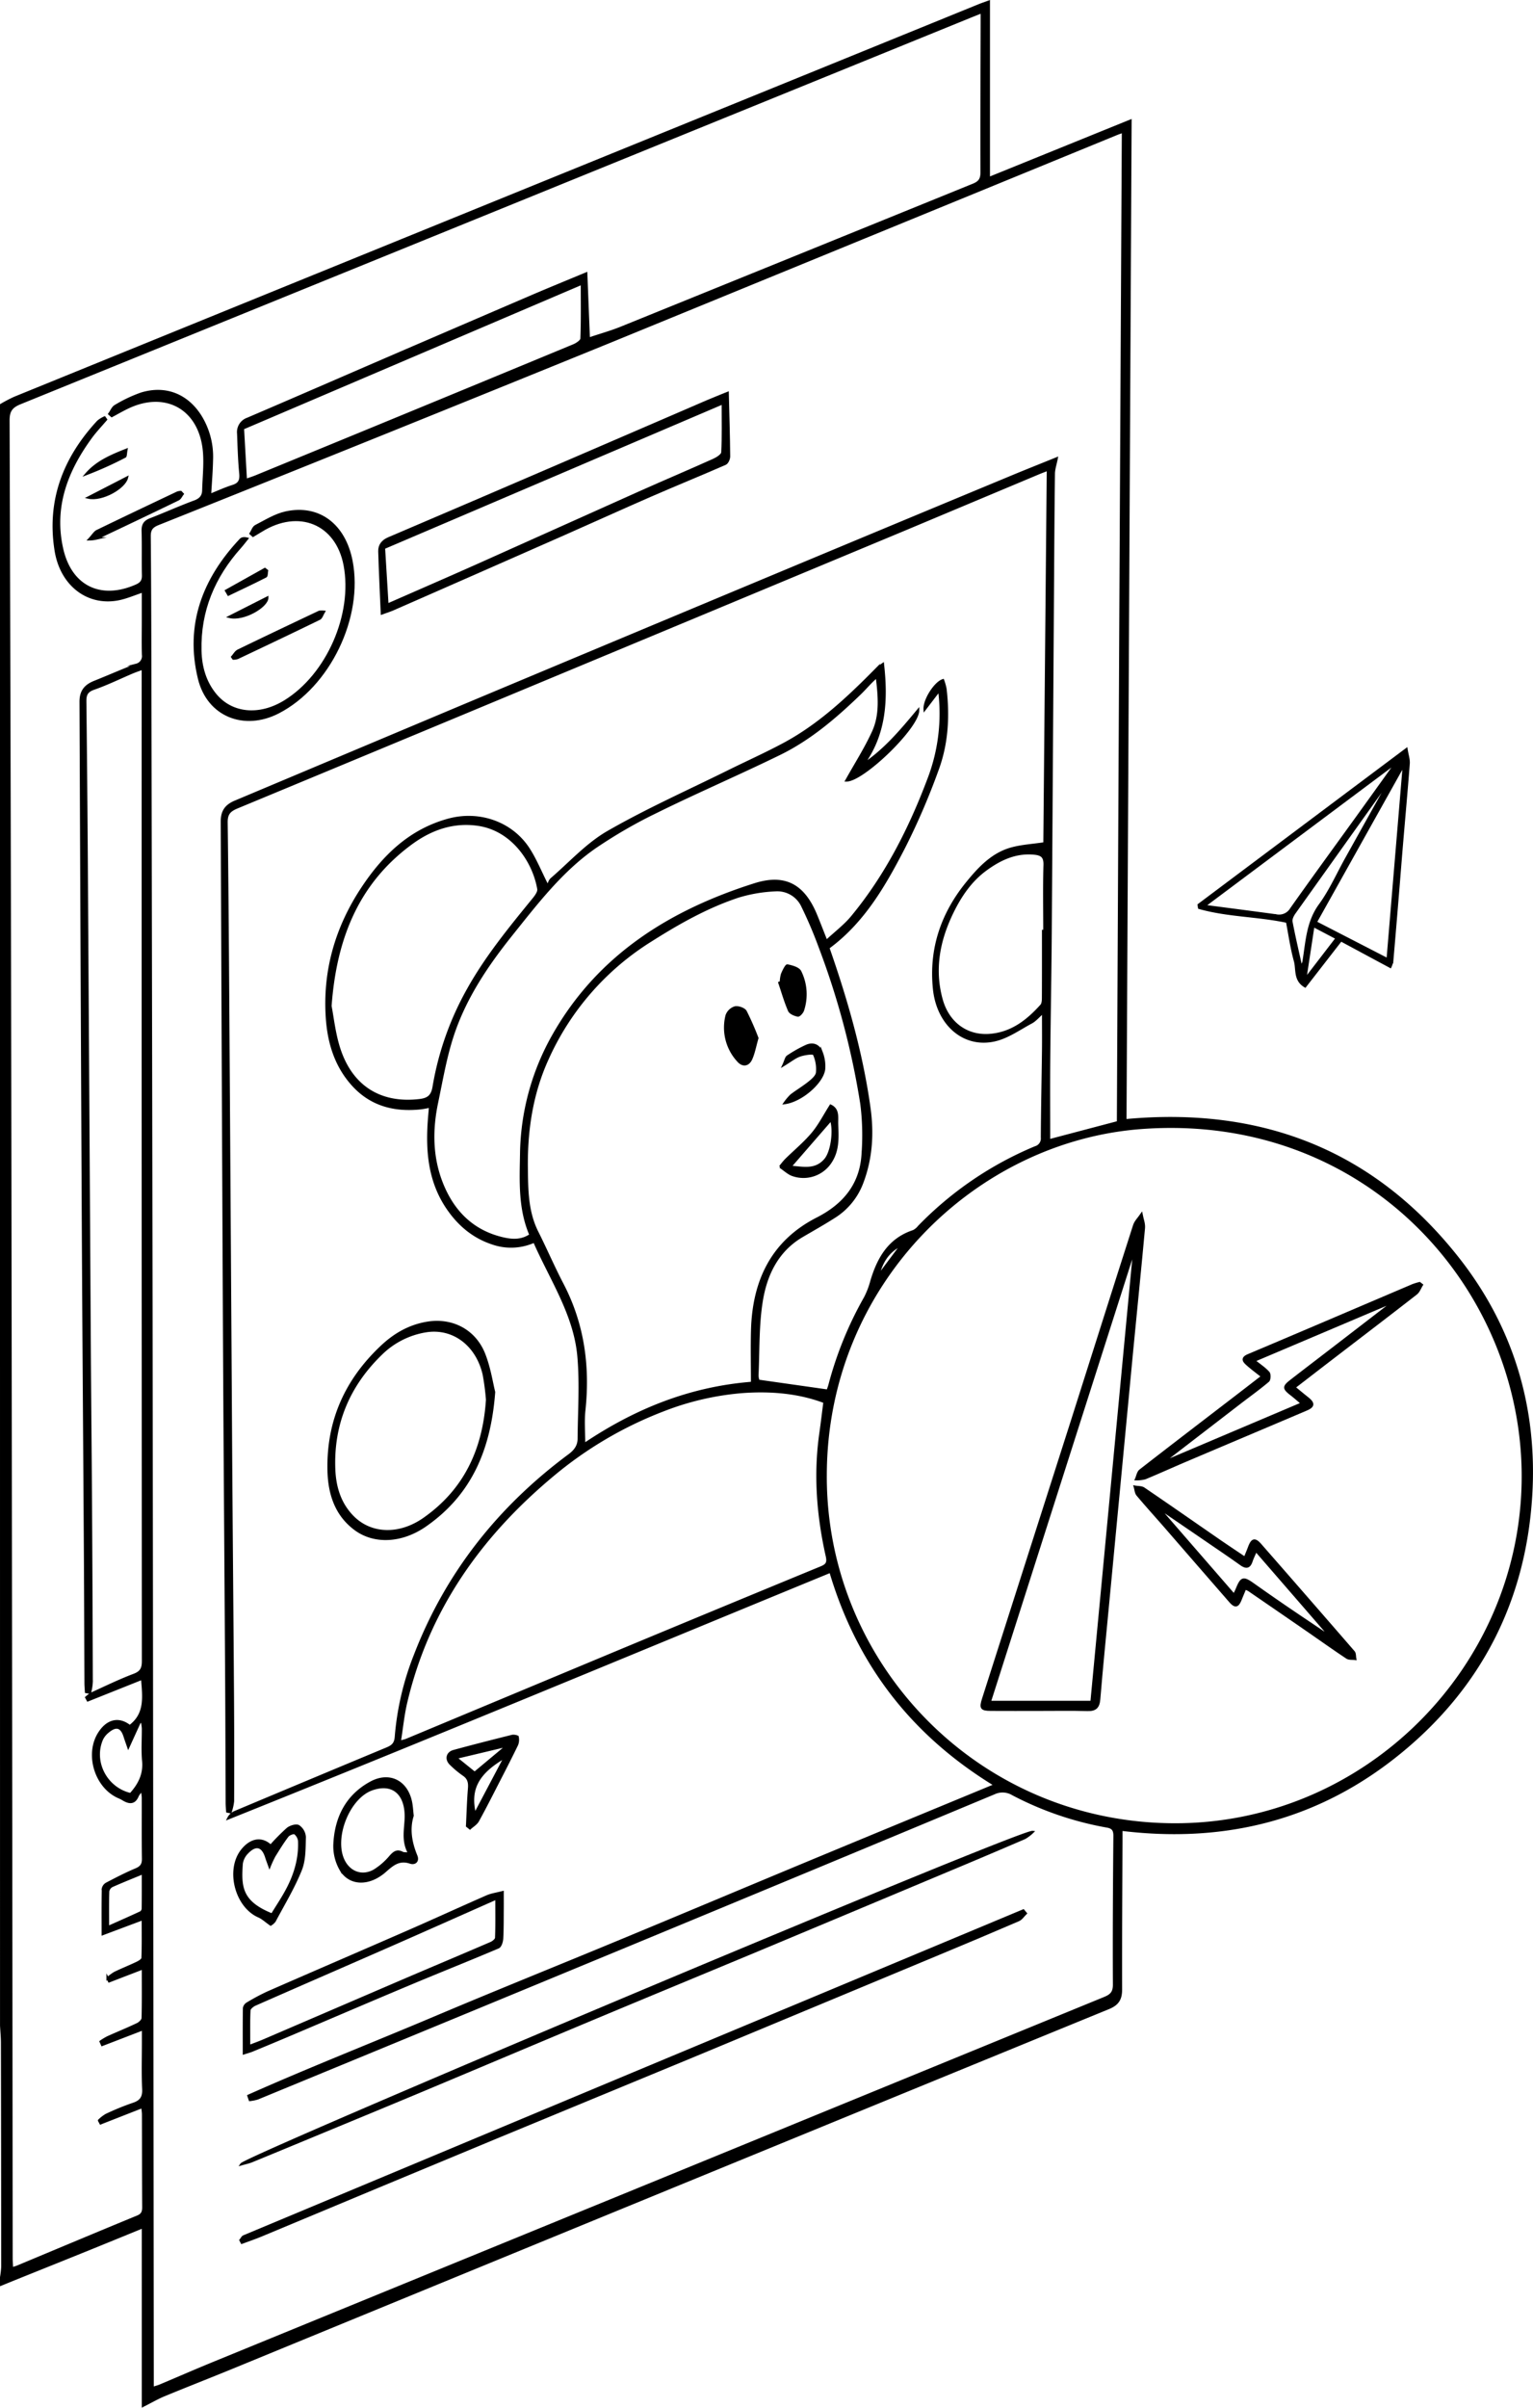 <svg xmlns="http://www.w3.org/2000/svg" width="651.848" height="1023.271" viewBox="0 0 651.848 1023.271"><g transform="translate(-213.72 -27.763)"><path d="M214.22,199.84a62.1,62.1,0,0,1,5.71-2.99q167.49-68.175,335-136.28,37.53-15.27,75.04-30.54c1.27-.52,2.57-.95,4.2-1.55v75.01c20.14-8.17,39.82-16.15,60.23-24.43q-1.095,213.165-2.17,424.83c57.77-5.41,105.4,13.03,141.33,58.54,23.18,29.36,33.44,63.54,31.2,100.79-2.66,44.23-21.17,81.1-55.59,109.26-34.4,28.15-74.16,38.34-118.64,32.89v4.75c-.08,21.03-.23,42.06-.17,63.09.01,4.13-1.26,6.33-5.33,7.99q-186.255,76.245-372.4,152.75c-9.68,3.97-19.43,7.77-29.1,11.76-2.83,1.17-5.5,2.73-9.02,4.51V974.26c-8.21,3.35-15.85,6.49-23.51,9.59q-13.665,5.52-27.34,11-4.725,1.905-9.44,3.83V995.6a37.834,37.834,0,0,0,.51-4.46q-.015-47.64-.12-95.27c-.01-2.41-.25-4.83-.38-7.24Q214.215,544.23,214.22,199.84ZM691.23,83.7c-1.11.41-1.95.68-2.75,1.01Q581.05,128.75,473.6,172.77q-96.165,39.15-192.58,77.67c-2.64,1.06-3.71,2.25-3.69,5.22.21,22.7.24,45.4.29,68.1q.255,130.05.48,260.11.3,227.2.51,454.4v4.42c1.49-.48,2.34-.7,3.14-1.03,7.8-3.28,15.55-6.67,23.38-9.87q91.545-37.485,183.1-74.92,97.59-39.96,195.17-79.94c2.82-1.15,4.05-2.42,4.03-5.74-.11-21.03.02-42.07.21-63.1.02-2.54-.71-3.65-3.22-4.09a137.947,137.947,0,0,1-40.06-13.71,8.39,8.39,0,0,0-7.89-.42q-76.635,31.95-153.35,63.7-79.9,33.075-159.87,66.01a16.724,16.724,0,0,1-3.28.66c-.2-.59-.4-1.17-.6-1.76,26.04-11.6,52.61-22.02,78.87-33.12,26.31-11.13,52.83-21.77,79.22-32.72,26.51-10.99,52.96-22.12,79.46-33.14,26.42-10.98,52.86-21.88,79.93-33.08-35.3-21.53-58.39-51.51-70.01-90.73-85.46,35.13-170.47,70.56-256,104.83a5.645,5.645,0,0,1,2.95-2.69q32.22-13.53,64.49-26.96c2.39-.99,3.57-2.11,3.78-4.91a120.266,120.266,0,0,1,8.07-34.61c13.44-34.91,35.77-62.99,65.68-85.17,2.48-1.84,3.98-3.94,4.01-6.92.09-11.65.9-23.37-.1-34.92-1.54-17.92-11.75-32.79-18.81-48.94a24.018,24.018,0,0,1-17.88.76c-7.98-2.65-14.06-7.76-18.78-14.57-7.97-11.48-9.1-24.45-8.1-37.87.13-1.74.29-3.49.47-5.65-1.72.29-2.94.57-4.18.7-11.17,1.14-21.09-1.44-28.83-10.08-7.16-8-10.12-17.73-10.85-28.16-1.41-20.14,3.98-38.61,15.04-55.31,9-13.59,20.24-24.61,36.68-29.07,12.96-3.51,26.8,1.22,34.05,12.47,2.93,4.55,4.99,9.67,8.06,15.76.54-1.04.83-2.34,1.64-3.04,7.91-6.82,15.14-14.87,24.05-19.99,16.57-9.52,34.13-17.33,51.3-25.83,7.79-3.85,15.73-7.41,23.39-11.51,15.07-8.06,27.36-19.64,39.25-31.68a35.4,35.4,0,0,1,2.91-2.31c1.76,15.65.83,29.93-8.51,42.77,9.26-6.14,16.22-14.42,23.48-23.16-.01,7.29-23.39,29.83-30.45,29.81,3.87-6.95,8.12-13.57,11.35-20.65,3.35-7.33,2.56-15.31,1.58-23.42-2.7,2.21-4.78,4.84-7.17,7.14-10.33,9.96-21.23,19.33-34.19,25.66-17.11,8.36-34.63,15.89-51.72,24.29a206.678,206.678,0,0,0-26.83,15.45c-14.22,9.9-24.7,23.64-35.43,37.03-10.47,13.07-19.79,26.92-25.04,42.9-3.05,9.28-4.69,19.04-6.7,28.64-2.37,11.35-2.31,22.76,1.87,33.65,4.7,12.26,13.12,21.02,26.41,24.02,3.85.87,7.8,1.06,11.54-1.52-4.78-11.13-4.19-22.7-3.99-34.23a104.8,104.8,0,0,1,13.69-50.61c19.19-33.81,49.73-52.81,85.66-64.18,13.01-4.11,20.89.54,26.09,13.27,1.34,3.27,2.61,6.56,4.32,10.88,3.97-3.7,7.88-6.63,10.9-10.28,14.61-17.67,24.8-37.84,32.8-59.2a77.613,77.613,0,0,0,4.31-37.13c-2.22,2.9-4.08,5.34-6.2,8.11-.26-4.05,4.51-11.4,7.8-12.39a23.982,23.982,0,0,1,1.02,3.63c1.39,11.73.72,23.4-3.39,34.46a295.215,295.215,0,0,1-14.09,32.75c-8.27,16.02-17.21,31.75-32.25,42.8a5.4,5.4,0,0,0,.14.7c7.63,21.92,13.99,44.16,17.22,67.22,1.54,10.98.92,21.67-3.08,32.12a29.2,29.2,0,0,1-12.02,14.54c-4.41,2.8-8.97,5.36-13.48,8.01-10.48,6.15-15.33,16.28-17.16,27.42-1.71,10.41-1.36,21.17-1.85,31.78a7.587,7.587,0,0,0,.45,2.31c10.01,1.43,19.6,2.79,29.44,4.19.18-.55.61-1.61.89-2.7a154.784,154.784,0,0,1,15.01-36.76,34.842,34.842,0,0,0,2.72-7.06c2.88-9.7,7.5-17.85,17.87-21.26a6.918,6.918,0,0,0,2.33-1.93,148.411,148.411,0,0,1,49.47-33.69,3.907,3.907,0,0,0,2.84-4.2c.07-12.18.34-24.36.49-36.54.07-5.3.01-10.61.01-16.68-2.11,1.85-3.35,3.41-4.96,4.28-5.13,2.75-10.15,6.38-15.68,7.62-13.17,2.97-24.18-6.85-25.73-21.76-1.78-17.14,3.42-32.16,14.14-45.28,5-6.12,10.54-12.08,18.5-14.36,4.44-1.27,9.18-1.5,14.3-2.28q.72-78.585,1.46-158.87c-1.53.6-2.81,1.07-4.07,1.6q-28.32,11.88-56.63,23.76-78.54,32.73-157.09,65.42-63.48,26.445-127,52.79c-3.36,1.39-4.53,2.87-4.48,6.51.38,29.75.56,59.5.76,89.25q.6,89.835,1.15,179.67c.23,34.24.55,68.48.78,102.72q.15,22.125.05,44.25a21.493,21.493,0,0,1-1.06,4.63c-.45-.09-.91-.19-1.36-.28-.07-1.25-.19-2.5-.19-3.74-.08-17.44-.11-34.87-.22-52.31-.3-50.02-.7-100.03-.94-150.05q-.51-107.355-.93-214.7c-.02-4.41,1.87-6.77,5.6-8.34q47.625-20.025,95.25-40.06,66.24-27.765,132.53-55.44,51.18-21.375,102.39-42.64c6.21-2.58,12.46-5.06,19.17-7.78-.51,2.58-1.19,4.53-1.22,6.48-.2,15.64-.29,31.29-.39,46.93q-.48,74.25-.97,148.49c-.13,17.83-.48,35.65-.64,53.47-.1,11.53-.02,23.06-.02,34.48,9.76-2.57,19.43-5.13,29.34-7.74Q690.11,294.445,691.23,83.7ZM251.97,747.15c-.55-.1-1.1-.19-1.65-.29-.07-1.24-.19-2.48-.2-3.73-.08-17.44-.11-34.87-.22-52.31-.3-50.01-.7-100.02-.94-150.04q-.51-107.34-.94-214.69c-.03-4.62,2.02-6.95,5.91-8.51,5.94-2.38,11.81-4.96,17.78-7.26a3.833,3.833,0,0,0,2.84-4.29c-.14-4.74-.04-9.49-.04-14.23V279.05c-3.83,1.26-7.01,2.67-10.33,3.34-13.03,2.62-24.42-5.99-26.76-20.67-3.4-21.27,3.63-39.32,18.02-54.83a12.04,12.04,0,0,1,2.73-1.68c.2.28.41.57.61.85-2.13,2.5-4.42,4.88-6.35,7.52-10.38,14.17-16.35,29.63-12.32,47.45,3.66,16.21,16.48,22.3,31.62,15.59,2.07-.92,2.88-2.08,2.83-4.34-.14-6.28.04-12.57-.14-18.85-.07-2.57.77-3.99,3.19-4.92,6.33-2.45,12.52-5.25,18.88-7.6,2.43-.9,3.62-2.32,3.68-4.69.16-6.12.95-12.34.12-18.33-2.37-17.03-16.61-24.35-32.13-16.99-2.36,1.12-4.62,2.44-6.93,3.67-.34-.3-.67-.6-1.01-.9.84-1.15,1.43-2.75,2.57-3.38a59.209,59.209,0,0,1,11.04-5.23c10.12-3.08,19.23.43,24.98,9.36a32.624,32.624,0,0,1,5.01,18.67c-.1,4.95-.52,9.9-.81,15.05,3.28-1.31,6.42-2.77,9.7-3.8,2.91-.92,3.5-2.57,3.22-5.45-.55-5.6-.7-11.24-.91-16.87a5.956,5.956,0,0,1,4.01-6.27c20-8.56,39.95-17.25,59.93-25.88q30.15-13,60.31-25.96c7.62-3.27,15.3-6.4,23.7-9.9.38,9.63.74,18.59,1.1,27.7,5.01-1.68,9.44-2.9,13.67-4.61q74.91-30.36,149.79-60.79c2.71-1.1,3.59-2.43,3.58-5.31-.07-21.03.04-42.06.09-63.1V32.88c-2.08.83-3.74,1.48-5.39,2.15Q424.075,117.11,222.33,199.08c-3.81,1.55-5.04,3.34-5.03,7.43q.54,163.335.79,326.66.33,227.205.52,454.4c0,1.32.13,2.64.21,4.29,1.11-.37,1.72-.53,2.29-.76,17.03-7.1,34.03-14.25,51.09-21.27,2.09-.86,2.49-2.11,2.47-4.11-.08-13.08-.06-26.16-.1-39.25,0-.99-.18-1.97-.3-3.28-6.11,2.4-11.94,4.68-17.78,6.97-.21-.4-.43-.79-.64-1.19a15.631,15.631,0,0,1,3-2.33,110.761,110.761,0,0,1,11.37-4.66c3.34-1.07,4.62-2.77,4.44-6.38-.32-6.65-.1-13.33-.11-20v-5.46c-6.26,2.41-11.83,4.56-17.4,6.7l-.63-1.41a29.054,29.054,0,0,1,3.02-1.81c4.21-1.89,8.48-3.62,12.64-5.61.96-.46,2.21-1.66,2.23-2.54.18-6.89.1-13.79.1-21.2-5.15,1.98-9.77,3.76-14.39,5.54-.22-.43-.43-.86-.65-1.29a19.718,19.718,0,0,1,3.03-2.26c3.11-1.5,6.34-2.78,9.46-4.27.94-.45,2.36-1.32,2.39-2.04.2-5.41.11-10.84.11-16.61-6.02,2.26-11.37,4.26-17.04,6.39,0-6.79-.06-13.04.07-19.28a3.174,3.174,0,0,1,1.62-2.15c4.08-2.12,8.16-4.25,12.4-6.02,2.25-.94,3.09-2.13,3.05-4.55-.13-8.72-.04-17.44-.07-26.16a25.5,25.5,0,0,0-.42-2.98,12.158,12.158,0,0,0-1.77,2.25c-1.38,3.51-3.64,3.24-6.3,1.61a13.073,13.073,0,0,0-1.71-.87c-9.85-4.23-14.15-18.23-8.37-27.26,3.54-5.54,8.45-6.53,12.97-2.91,7.01-5.21,5.89-12.54,5.29-20.24-7.9,3.15-15.5,6.19-23.11,9.22-.22-.4-.43-.8-.65-1.2a13.993,13.993,0,0,1,2.34-1.71c5.95-2.7,11.83-5.58,17.93-7.88,3.12-1.18,3.85-2.83,3.85-5.93q-.12-208.545-.08-417.08v-4.72c-1.88.7-3.19,1.13-4.45,1.66-5.43,2.31-10.74,4.92-16.29,6.86-2.99,1.04-3.79,2.43-3.76,5.46q.51,45.015.74,90.02.6,92.91,1.15,185.82c.14,21.8.37,43.6.5,65.4q.24,37.71.34,75.41A22.132,22.132,0,0,1,251.97,747.15Zm312.82-92.43c-.36,80.14,64.29,148.02,147.91,148.43,81.33.4,148.15-66.35,148.55-147.25.4-80.29-65.97-155.85-162.04-148.8C628.18,512.31,564.88,573.53,564.79,654.72ZM533.52,615.5c0-7.87-.17-15.17.03-22.46.59-20.8,8.43-37.57,27.66-47.38,11.54-5.89,18.7-14.62,19.36-27.75a105.808,105.808,0,0,0-.55-20.99,333.758,333.758,0,0,0-17.7-66.66,182.269,182.269,0,0,0-7.35-17.27,11.78,11.78,0,0,0-11.59-6.89,63.278,63.278,0,0,0-15.75,2.68c-13.29,4.4-25.43,11.27-37.23,18.75a114.523,114.523,0,0,0-43.95,50.44c-6.63,14.63-8.95,30.12-8.77,46.02.11,9.32.1,18.73,4.48,27.44,3.68,7.32,6.92,14.87,10.71,22.13,8.83,16.93,11.28,34.85,9.28,53.65-.49,4.6-.07,9.3-.07,14.42C483.73,627.07,506.89,617.6,533.52,615.5ZM383.67,768.05c1.56-.45,2.31-.58,2.99-.87q46.23-19.29,92.47-38.59,41.82-17.4,83.7-34.65c2.38-.98,3.15-1.94,2.5-4.82-3.86-17.2-5.24-34.58-2.74-52.14.64-4.49,1.17-8.99,1.73-13.36-10.14-3.88-22.14-5.31-35.51-4.24a118.935,118.935,0,0,0-33.12,7.76,164.976,164.976,0,0,0-46.71,27.44c-30.92,25.73-53.29,57.1-62.61,96.81C385.13,756.7,384.61,762.16,383.67,768.05ZM354.22,455.34c.92,4.73,1.61,11.28,3.51,17.45,5.13,16.67,17.52,24.52,34.3,22.57,3.67-.43,5.44-1.67,6.11-5.71a127.262,127.262,0,0,1,14.61-41.36c7.79-13.96,17.85-26.19,27.88-38.49.98-1.2,2.24-2.94,2.03-4.21-1.98-11.68-10.98-25.16-25.58-27.33-10.64-1.58-20.11,1.82-28.42,7.9C365.97,402.79,356.34,426.25,354.22,455.34ZM318.24,231.78c1.62-.58,2.92-.98,4.18-1.49q24.78-10.17,49.54-20.36,42.855-17.64,85.67-35.37c1.34-.56,3.33-1.87,3.37-2.89.29-7.61.16-15.24.16-23.39-48.44,20.68-96.26,41.1-144.16,61.55C317.41,217.06,317.81,224.17,318.24,231.78ZM657.27,423.42h.55c0-9.35-.18-18.71.09-28.05.11-3.67-1.4-4.59-4.61-4.87-7.91-.71-14.54,2.51-20.54,6.93-6.28,4.62-10.64,11.03-14.04,17.99-5.78,11.83-8.24,24.17-4.64,37.17,2.77,9.99,10.68,15.79,20.41,15.07,9.3-.69,16.09-5.96,22.02-12.57.65-.72.72-2.14.73-3.24C657.29,442.38,657.27,432.9,657.27,423.42ZM268.28,770.25c-.79-2.3-1.17-3.34-1.5-4.4-1.36-4.33-3.66-5.05-7.19-2.08a9.32,9.32,0,0,0-2.57,3.23c-4.1,9.61,1.86,20.92,12.22,23.29,3.63-4.01,5.94-8.39,5.39-14.15-.43-4.57-.07-9.21-.11-13.82a20.487,20.487,0,0,0-.38-2.69c-.31-.05-.62-.11-.94-.16C271.71,762.72,270.22,765.98,268.28,770.25Zm-8.66,76.55c4.98-2.22,9.48-4.19,13.94-6.27a2.04,2.04,0,0,0,.9-1.53c.07-4.92.04-9.85.04-15.19-4.8,1.98-9.04,3.66-13.19,5.52a3.144,3.144,0,0,0-1.61,2.24C259.54,836.39,259.62,841.21,259.62,846.8ZM587.01,570.31q5.07-6.78,10.15-13.55C591.19,559.44,588.44,564.41,587.01,570.31Z" stroke="#000" stroke-miterlimit="10" stroke-width="1"/><path d="M783.9,427.36c-5.24,6.75-10.23,13.18-15.22,19.6-4.58-2.65-3.31-7.22-4.3-10.79-1.52-5.46-2.29-11.14-3.37-16.68-12.46-2.67-25.26-2.46-37.39-5.9-.07-.41-.14-.83-.2-1.24,29.23-21.9,58.47-43.8,88.34-66.17.4,2.52,1.06,4.36.92,6.13-.86,11.32-1.9,22.62-2.85,33.93-.6,7.12-1.15,14.25-1.74,21.37q-1.17,14.295-2.4,28.59a11.156,11.156,0,0,1-.79,2.45C797.99,434.95,791.11,431.24,783.9,427.36Zm26.62-72.6c-.27-.12-.54-.23-.81-.35-12.13,21.69-24.26,43.38-36.54,65.33,10.35,5.33,20.33,10.46,30.61,15.76C806.06,408.13,808.29,381.45,810.52,354.76ZM725.8,412.8c10.65,1.4,20.6,2.68,30.54,4.03a5.982,5.982,0,0,0,6.41-2.8c9.13-12.91,18.47-25.68,27.72-38.5q7.95-11.025,15.86-22.08c-.17-.15-.34-.31-.51-.46C779.33,372.79,752.83,392.59,725.8,412.8Zm76.95-49.88c-.22-.12-.44-.24-.66-.35q-19.02,26.6-37.99,53.23c-.74,1.05-1.49,2.59-1.27,3.73,1.21,6.38,2.71,12.71,4.11,19.05a4.854,4.854,0,0,0,1.17-2.74c1.31-8.1,1.6-16.29,6.86-23.49,4.4-6.02,7.46-13.01,11.12-19.57Q794.4,377.855,802.75,362.92Zm-20.62,63.57c-3.58-1.88-6.69-3.51-9.97-5.24-1.12,7.4-2.19,14.39-3.25,21.38.19.11.37.22.56.33C773.63,437.56,777.78,432.15,782.13,426.49Z" stroke="#000" stroke-miterlimit="10" stroke-width="1"/><path d="M523.12,194.77c.24,9.61.51,18.28.59,26.96.01,1.07-.73,2.75-1.57,3.12-10.53,4.61-21.18,8.93-31.71,13.52-12.43,5.41-24.77,11.03-37.17,16.5Q417.1,270.815,380.9,286.68c-1.37.6-2.8,1.04-4.79,1.76-.38-9.09-.82-17.73-1.07-26.37-.07-2.63,1.36-4.41,3.94-5.51q38.31-16.335,76.54-32.82,29.43-12.66,58.85-25.39C516.94,197.24,519.55,196.23,523.12,194.77ZM378.44,284.78c13.32-5.85,25.75-11.22,38.12-16.74,23.23-10.37,46.41-20.85,69.64-31.22,10.28-4.59,20.64-8.97,30.91-13.58,1.49-.67,3.72-2.05,3.78-3.2.36-6.81.18-13.66.18-20.94-48.42,20.67-96.25,41.09-144.1,61.53C377.45,268.71,377.93,276.56,378.44,284.78Z" stroke="#000" stroke-miterlimit="10" stroke-width="1"/><path d="M315.99,979.86c.45-.55.79-1.38,1.37-1.62q165.735-69.3,331.49-138.52c.34.4.69.8,1.03,1.21-1.01.98-1.85,2.35-3.05,2.87-11.06,4.77-22.16,9.43-33.28,14.06q-53.22,22.17-106.45,44.31c-27.69,11.49-55.43,22.85-83.12,34.35q-49.7,20.625-99.35,41.37c-2.65,1.1-5.39,2.02-8.08,3.02C316.36,980.55,316.17,980.21,315.99,979.86Z" stroke="#000" stroke-miterlimit="10" stroke-width="1"/><path d="M652.79,806.36a17.349,17.349,0,0,1-3.34,2.54q-16.59,7.14-33.26,14.09-38.985,16.35-77.98,32.66c-23.53,9.82-47.09,19.53-70.61,29.37-24.7,10.33-49.35,20.76-74.05,31.1-16.19,6.78-32.41,13.46-48.62,20.18q-12.075,5.01-24.15,9.97c-1.2.49-2.5.75-4.41,1.3C318.65,944.2,647.43,805.72,652.79,806.36Z" stroke="#000" stroke-miterlimit="10" stroke-width="1"/><path d="M320.3,254.55c.7-1.1,1.15-2.69,2.15-3.2,4.18-2.15,8.34-4.79,12.83-5.76,14.04-3.04,24.88,5.24,27.87,20.58,4.65,23.87-9.53,53.21-31.09,64.33-14.49,7.47-29.85,1.41-33.69-14.35-5.57-22.85,1.92-42.33,17.67-59.05.51-.54,1.4-.73,2.74-.4-.97,1.2-1.9,2.45-2.93,3.6-11.23,12.53-17.36,27.07-16.94,44.02.16,6.75,1.93,13.21,6.32,18.59,6.94,8.49,18.77,9.61,29.62,2.93,18.12-11.15,29.45-36.93,25.45-57.92-3.4-17.87-19.59-24.49-35.54-14.54-1.14.71-2.3,1.38-3.45,2.07C320.97,255.15,320.64,254.85,320.3,254.55Z" stroke="#000" stroke-miterlimit="10" stroke-width="1"/><path d="M423.79,619.39c-1.87,24.94-10.38,43.64-29.21,56.73-10.01,6.96-21.71,7.58-29.87,1.49-8.26-6.16-11.06-15.19-11.26-25.01-.43-20.89,7.35-38.27,22.59-52.59,5.63-5.29,11.9-8.81,19.36-10.04,10.62-1.76,20.24,3.31,24.18,13.34C421.88,609.16,422.82,615.54,423.79,619.39Zm-2.94,3.25a105.034,105.034,0,0,0-1.41-10.75c-2.92-12.65-12.99-20.15-24.43-18.41a35.149,35.149,0,0,0-19.22,9.68c-13.83,13.4-20.82,29.9-19.97,49.32.33,7.58,2.55,14.68,8.16,20.19,7.67,7.53,19.66,7.88,30.07.58C411.43,661.08,419.47,643.82,420.85,622.64Z" stroke="#000" stroke-miterlimit="10" stroke-width="1"/><path d="M317.44,900.4c0-6.71-.04-12.97.06-19.23a2.877,2.877,0,0,1,1.37-1.92,90.205,90.205,0,0,1,8.78-4.69c20.04-8.77,40.15-17.41,60.19-26.17,11.02-4.82,21.95-9.84,32.96-14.66,1.89-.83,4.03-1.1,6.63-1.78,0,2.86.02,4.99,0,7.12-.04,4.21.02,8.43-.22,12.62-.08,1.29-.69,3.28-1.6,3.67-12.22,5.2-24.58,10.09-36.83,15.23-16.77,7.02-33.47,14.2-50.2,21.29q-8.655,3.675-17.36,7.26C320.07,899.63,318.85,899.94,317.44,900.4Zm107.38-65.81c-15.59,6.9-30.07,13.36-44.59,19.73-19.33,8.48-38.7,16.87-58.02,25.38-1.02.45-2.42,1.57-2.46,2.44-.24,4.91-.12,9.83-.12,15.26,2.42-.95,4.33-1.62,6.18-2.42q29.265-12.57,58.53-25.16c12.7-5.44,25.45-10.79,38.14-16.26.92-.4,2.2-1.43,2.23-2.21C424.92,846.04,424.82,840.72,424.82,834.59Z" stroke="#000" stroke-miterlimit="10" stroke-width="1"/><path d="M389.15,799.44c-1.77,5.59-.79,11.37,1.56,17.07.91,2.2-.59,3.48-2.52,2.84-4.63-1.56-7.4.7-10.64,3.57-6.89,6.12-15.09,5.91-18.92-.52a20.087,20.087,0,0,1-2.69-10.54c.48-11.38,5.09-20.85,15.46-26.48,7.87-4.27,15.24-.54,17.05,8.25C388.81,795.37,388.89,797.17,389.15,799.44Zm-1.35,16.11c-2.99-5.16-1.71-10.01-1.53-15.01.34-10.01-5.17-15.59-14.37-12.36-9.87,3.46-16.56,20.24-12.31,29.86,2.45,5.53,8.03,7.7,13.31,4.7a28.593,28.593,0,0,0,6.8-5.93c1.56-1.74,2.84-2.81,5.17-1.55C385.45,815.56,386.29,815.41,387.8,815.55Z" stroke="#000" stroke-miterlimit="10" stroke-width="1"/><path d="M412.34,803.82c.27-5.33.41-10.68.85-15.99.21-2.52-.21-4.39-2.47-5.87a41.178,41.178,0,0,1-5.29-4.42c-2.17-2.01-1.63-4.78,1.24-5.56,8.24-2.25,16.51-4.35,24.8-6.42.74-.18,2.29.14,2.34.43a5.633,5.633,0,0,1-.26,3.26c-2.5,5.17-5.13,10.28-7.76,15.39-2.92,5.68-5.79,11.39-8.88,16.98-.71,1.28-2.21,2.13-3.35,3.18C413.15,804.47,412.75,804.14,412.34,803.82Zm16.17-29.35c-11.82,6.76-15.45,13.78-12.87,24.35C419.9,790.76,424.04,782.93,428.51,774.47Zm-20.95.35c3.15,2.53,5.5,4.43,7.98,6.43,4.3-3.58,8.44-7.04,12.58-10.5l-.45-.72C421.26,771.56,414.85,773.09,407.56,774.82Z" stroke="#000" stroke-miterlimit="10" stroke-width="1"/><path d="M328.81,845.69c-2.11-1.47-3.45-2.77-5.04-3.46-9.77-4.25-13.74-19.91-7.05-28.18,3.8-4.7,8.37-5.32,12.1-1.8a90.126,90.126,0,0,1,7.14-7.22c1.18-.97,3.64-1.74,4.71-1.14a6.031,6.031,0,0,1,2.62,4.59c-.13,4.69,0,9.74-1.69,13.95-3.02,7.52-7.28,14.55-11.1,21.73A5.479,5.479,0,0,1,328.81,845.69Zm.58-4.22c2.13-3.48,4.34-6.77,6.21-10.24,3.52-6.51,5.64-13.45,5.35-20.93a4.858,4.858,0,0,0-1.83-3.4c-.57-.38-2.54.39-3.16,1.19-2.05,2.69-3.82,5.6-5.61,8.48a46.076,46.076,0,0,0-2.03,4.39c-.71-1.99-1.06-2.89-1.35-3.82-1.55-5-4.5-5.79-8.15-1.96a8.32,8.32,0,0,0-2.34,4.65C315.76,829.76,316.19,836.21,329.39,841.47Z" stroke="#000" stroke-miterlimit="10" stroke-width="1"/><path d="M312.47,306.97c.83-.92,1.48-2.19,2.52-2.7,11.47-5.57,22.99-11.02,34.51-16.48a7.583,7.583,0,0,1,1.97-.02c-.78,1.27-1.12,2.57-1.9,2.95-11.57,5.64-23.2,11.16-34.84,16.67a6.014,6.014,0,0,1-1.77.27C312.8,307.44,312.63,307.21,312.47,306.97Z" stroke="#000" stroke-miterlimit="10" stroke-width="1"/><path d="M309.87,278.82q8.235-4.605,16.48-9.21c.3.23.59.46.89.69-.16.84-.05,2.2-.51,2.44-5.25,2.67-10.58,5.17-15.9,7.72C310.51,279.92,310.19,279.37,309.87,278.82Z" stroke="#000" stroke-miterlimit="10" stroke-width="1"/><path d="M311.24,289.93q8.055-4.08,16.12-8.16C327.36,285.51,317.19,291.44,311.24,289.93Z" stroke="#000" stroke-miterlimit="10" stroke-width="1"/><path d="M291.38,237.7c-.61.77-1.06,1.89-1.85,2.27-11.58,5.62-23.21,11.14-34.85,16.65a14.425,14.425,0,0,1-3.02.36c1.63-1.75,2.31-3.02,3.36-3.53,11.35-5.51,22.76-10.91,34.16-16.32a5.411,5.411,0,0,1,1.42-.25C290.86,237.15,291.12,237.43,291.38,237.7Z" stroke="#000" stroke-miterlimit="10" stroke-width="1"/><path d="M267.46,218.93c-.3,1.55-.21,2.69-.61,2.89a154.324,154.324,0,0,1-16.37,7.37C254.89,224.12,260.76,221.57,267.46,218.93Z" stroke="#000" stroke-miterlimit="10" stroke-width="1"/><path d="M267.71,230.75c-1.05,4.37-10.69,9.8-16.46,8.48C256.6,236.47,261.95,233.71,267.71,230.75Z" stroke="#000" stroke-miterlimit="10" stroke-width="1"/><path d="M655.74,754.41c-6.92,0-13.85.04-20.77-.01-4.02-.03-4.43-.72-3.19-4.61q18.66-58.335,37.31-116.68c8.98-28.17,17.86-56.37,26.9-84.52.55-1.72,2.04-3.14,3.1-4.7.36,1.92,1.18,3.89,1.01,5.77-1.57,17.23-3.34,34.44-4.99,51.67q-5.22,54.555-10.37,109.11c-1.25,13.14-2.57,26.28-3.65,39.44-.28,3.41-1.53,4.7-4.97,4.6C669.33,754.28,662.54,754.42,655.74,754.41Zm22.12-3.3q8.97-94.83,17.91-189.36c-.23-.05-.47-.11-.7-.16q-30.2,94.575-60.51,189.52Z" stroke="#000" stroke-miterlimit="10" stroke-width="1"/><path d="M750.45,612.76c-2.3-1.83-4.47-3.42-6.47-5.21-1.54-1.38-2.31-2.62.56-3.83,23.35-9.84,46.64-19.83,69.96-29.75a24.843,24.843,0,0,1,2.86-.86c.31.24.62.49.94.73-.79,1.25-1.31,2.83-2.41,3.69-11.31,8.81-22.72,17.5-34.1,26.23-5.79,4.44-11.56,8.9-17.72,13.64,1.93,1.58,3.73,3.09,5.58,4.55,2.78,2.2,2.72,3.5-.47,4.85-17.08,7.27-34.18,14.47-51.26,21.73-5.77,2.45-11.48,5.05-17.28,7.45a14.212,14.212,0,0,1-3.85.45c.57-1.26.8-2.97,1.77-3.72,13.54-10.54,27.19-20.95,40.8-31.4C743.01,618.51,746.65,615.69,750.45,612.76Zm-40.33,34.92c.1.23.19.47.29.7,18.84-7.99,37.69-15.98,56.97-24.15-1.78-1.5-3.1-2.68-4.51-3.77-3.42-2.65-3.48-3.31-.12-5.92,5.86-4.55,11.77-9.04,17.65-13.57q11.82-9.09,23.62-18.18c-.14-.25-.27-.5-.41-.75-18.7,7.93-37.4,15.86-56.61,24,2.44,1.98,4.52,3.31,6.09,5.1.59.67.5,2.98-.15,3.52-3.8,3.22-7.87,6.13-11.82,9.16Z" stroke="#000" stroke-miterlimit="10" stroke-width="1"/><path d="M743.06,689.88c.72-1.79,1.28-3.08,1.77-4.4,1.31-3.56,2.45-3.89,4.87-1.12q19.875,22.7,39.63,45.49c.57.66.43,1.95.63,2.94-1.18-.16-2.61.06-3.5-.53-5.65-3.75-11.18-7.69-16.76-11.55q-12.48-8.61-25-17.19a10.46,10.46,0,0,0-1.55-.67c-.68,1.66-1.32,3.16-1.93,4.68-1.23,3.05-2.3,3.26-4.47.77q-13.5-15.51-26.97-31.03c-4.12-4.74-8.35-9.38-12.39-14.19-.72-.86-.77-2.29-1.13-3.46,1.28.24,2.82.11,3.81.78,10.59,7.19,21.08,14.53,31.62,21.8C735.36,684.74,739.09,687.2,743.06,689.88Zm4.69-3.11c-.74,1.74-1.42,3.07-1.89,4.48-.94,2.82-2.37,2.83-4.59,1.24-4.68-3.36-9.46-6.57-14.22-9.83q-9.24-6.33-18.51-12.63c-.17.2-.34.39-.51.59,10.08,11.61,20.17,23.22,30.43,35.03.53-1.12.89-1.8,1.18-2.5,2-4.9,2.7-5.08,7.03-2.02q7.05,5,14.18,9.87c5.32,3.63,10.68,7.2,16.02,10.8l.63-.72C767.67,709.73,757.83,698.39,747.75,686.77Z" stroke="#000" stroke-miterlimit="10" stroke-width="1"/><path d="M535.74,468.96c-1.03,3.57-1.5,6.37-2.64,8.87-1.23,2.68-3.54,3.04-5.54.75a20.821,20.821,0,0,1-4.84-19.26,5.492,5.492,0,0,1,3.54-3.38c1.37-.29,3.88.58,4.51,1.71A119.438,119.438,0,0,1,535.74,468.96Z" stroke="#000" stroke-miterlimit="10" stroke-width="1"/><path d="M566.9,497.69c3.43,1.62,2.64,4.94,2.75,7.92.21,5.49.56,10.98-2.68,15.92a13.778,13.778,0,0,1-16.43,5.51c-1.69-.67-3.1-2.03-5.09-3.38a34.606,34.606,0,0,1,2.37-2.88c3.81-3.76,7.99-7.19,11.41-11.27C562.19,505.98,564.32,501.73,566.9,497.69Zm-17.2,25.97c5.24.36,10.66,1.91,14.89-2.98,2.96-3.41,4.04-12.69,2.51-17.05C561.58,509.98,555.7,516.75,549.7,523.66Z" stroke="#000" stroke-miterlimit="10" stroke-width="1"/><path d="M545.77,445.19a13.875,13.875,0,0,1,.5-3.39c.57-1.38,1.75-3.79,2.26-3.69,1.96.39,4.71,1.13,5.44,2.6a21.69,21.69,0,0,1,1.17,16.39c-.29.94-1.59,2.37-2.17,2.26-1.36-.27-3.23-1.04-3.7-2.12-1.65-3.81-2.79-7.84-4.13-11.79C545.36,445.36,545.57,445.28,545.77,445.19Z" stroke="#000" stroke-miterlimit="10" stroke-width="1"/><path d="M547.39,496.56a22.7,22.7,0,0,1,2.8-3.31c2.54-1.92,5.3-3.55,7.76-5.55,1.35-1.09,3.08-2.63,3.21-4.1a15.37,15.37,0,0,0-1.3-7.8c-.33-.68-4.07-.14-6.02.53-2.09.72-3.91,2.24-6.95,4.08.87-1.87,1.05-3.18,1.78-3.66a54.637,54.637,0,0,1,7.96-4.48c2.97-1.3,5.45-.08,6.48,2.87a16.137,16.137,0,0,1,1,7.08C563.4,487.77,554.53,495.6,547.39,496.56Z" stroke="#000" stroke-miterlimit="10" stroke-width="1"/></g></svg>